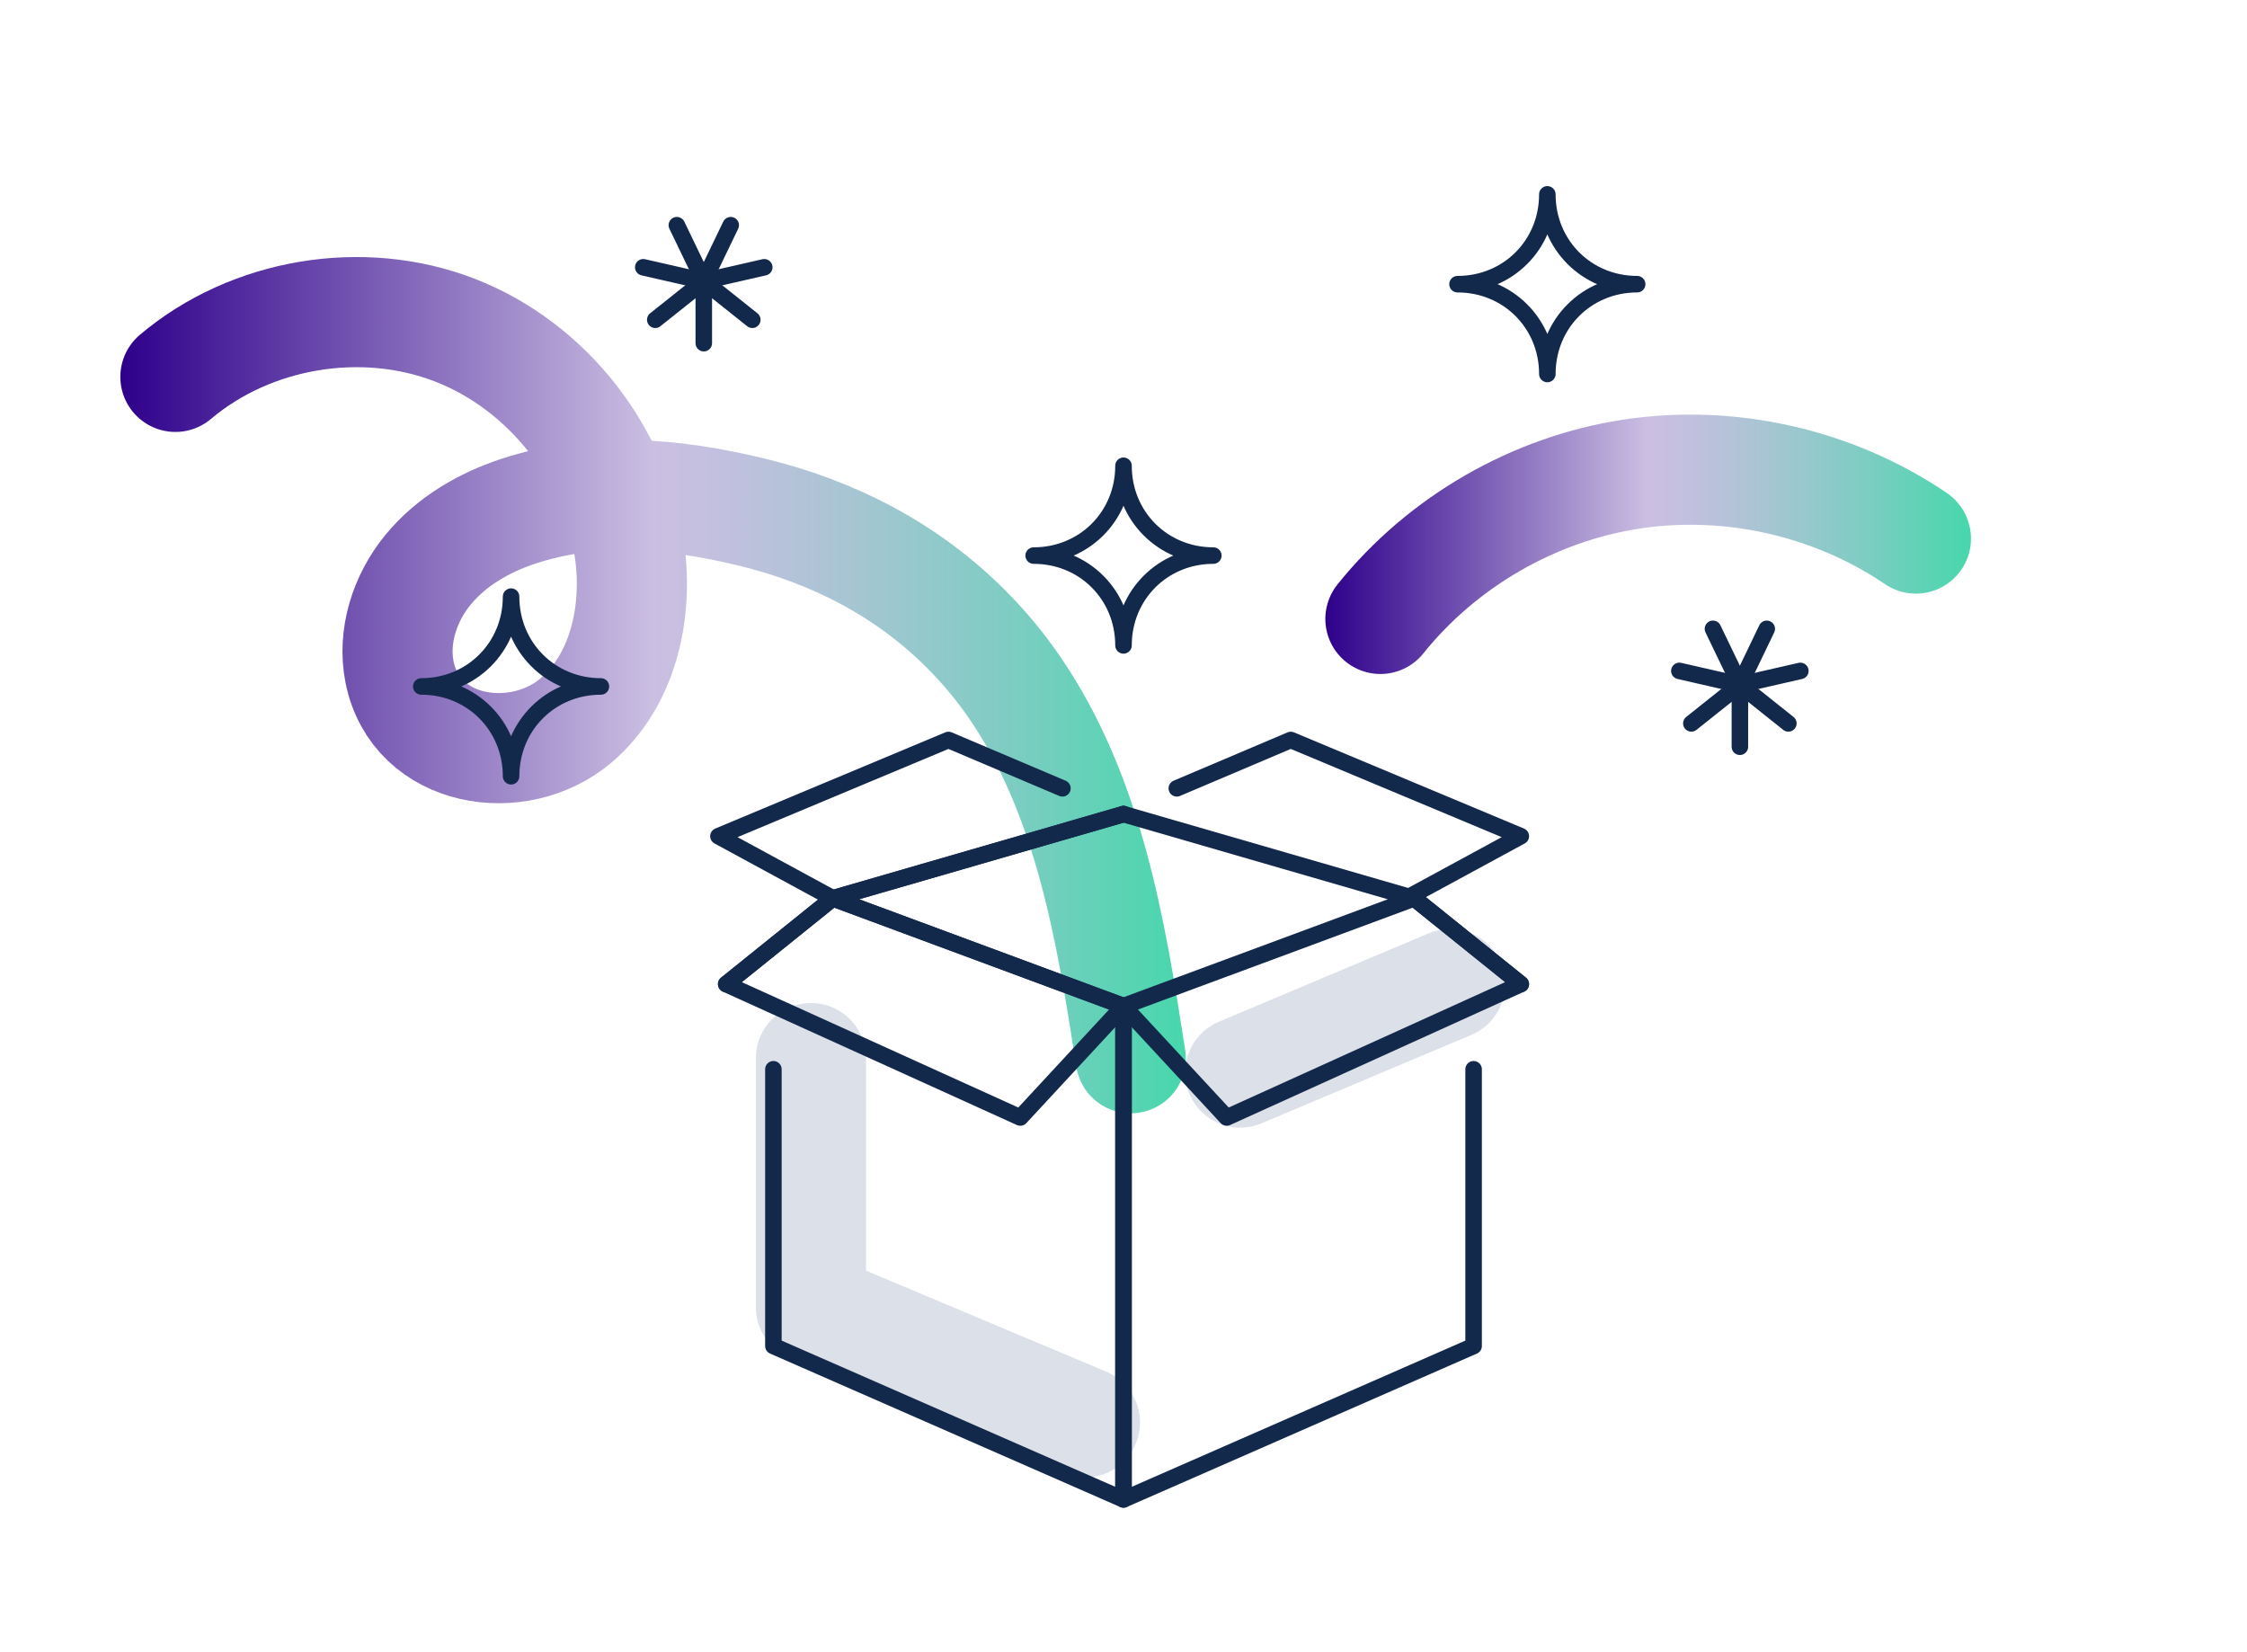 <?xml version="1.0" encoding="UTF-8"?>
<svg id="Layer_1" xmlns="http://www.w3.org/2000/svg" xmlns:xlink="http://www.w3.org/1999/xlink" version="1.1" viewBox="0 0 408 300">
  <!-- Generator: Adobe Illustrator 29.7.1, SVG Export Plug-In . SVG Version: 2.1.1 Build 8)  -->
  <defs>
    <style>
      .st0 {
        stroke: url(#linear-gradient1);
      }

      .st0, .st1, .st2, .st3 {
        fill: none;
        stroke-linecap: round;
        stroke-linejoin: round;
      }

      .st0, .st2, .st3 {
        stroke-width: 20px;
      }

      .st1 {
        stroke: #13294b;
        stroke-width: 3px;
      }

      .st2 {
        stroke: url(#linear-gradient);
      }

      .st3 {
        stroke: #dce0e8;
      }
    </style>
    <linearGradient id="linear-gradient" x1="21.85" y1="124.4" x2="215.33" y2="124.4" gradientUnits="userSpaceOnUse">
      <stop offset="0" stop-color="#2e008b"/>
      <stop offset=".5" stop-color="#cbbfe2"/>
      <stop offset=".57" stop-color="#c1c0de"/>
      <stop offset=".68" stop-color="#a8c5d3"/>
      <stop offset=".83" stop-color="#7fccc3"/>
      <stop offset="1" stop-color="#47d7ac"/>
    </linearGradient>
    <linearGradient id="linear-gradient1" x1="240.65" y1="98.84" x2="357.87" y2="98.84" xlink:href="#linear-gradient"/>
  </defs>
  <line class="st3" x1="225.18" y1="194.75" x2="263.28" y2="178.69"/>
  <polyline class="st3" points="147.25 192.13 147.25 237.36 197 258.28"/>
  <path class="st2" d="M31.85,68.43c13.75-11.61,33.95-14.99,50.73-8.49,16.78,6.49,29.44,22.6,31.79,40.44,1.45,11.01-1.29,23.21-9.75,30.41-10.49,8.93-29.1,6.05-32.07-8.75-1.3-6.51.95-13.43,5.15-18.56s10.18-8.61,16.48-10.67c13.84-4.54,28.11-3.23,42.05.11,14.99,3.59,28.59,10.56,39.49,21.61,3.1,3.14,5.93,6.55,8.43,10.18,13.57,19.69,17.59,44.3,21.16,67.44"/>
  <path class="st0" d="M250.65,112.38c11.27-14.05,27.95-23.65,45.76-26.32,17.81-2.67,36.57,1.6,51.47,11.73"/>
  <polyline class="st1" points="204 182.68 204 272.26 267.57 244.4 267.57 194.15"/>
  <polyline class="st1" points="204 182.68 204 272.26 140.43 244.4 140.43 194.15"/>
  <polyline class="st1" points="204 147.82 151.22 163.11 204 182.68"/>
  <polyline class="st1" points="204 147.82 256.78 163.11 204 182.68 185.26 202.91 131.86 178.69 151.22 163.11"/>
  <line class="st1" x1="131.86" y1="178.69" x2="151.22" y2="163.11"/>
  <polyline class="st1" points="204 147.82 151.22 163.11 204 182.68 222.74 202.91 276.14 178.69 256.78 163.11"/>
  <line class="st1" x1="276.14" y1="178.69" x2="256.78" y2="163.11"/>
  <polyline class="st1" points="192.91 143.14 172.22 134.36 130.45 151.83 151.22 163.11"/>
  <polyline class="st1" points="213.68 143.14 234.37 134.36 276.14 151.83 255.36 163.11"/>
  <path class="st1" d="M76.49,124.64c9.16,0,16.31,7.16,16.31,16.31,0-9.16,7.16-16.31,16.31-16.31-9.16,0-16.31-7.16-16.31-16.31,0,9.16-7.16,16.31-16.31,16.31Z"/>
  <path class="st1" d="M187.69,100.88c9.16,0,16.31,7.16,16.31,16.31,0-9.16,7.16-16.31,16.31-16.31-9.16,0-16.31-7.16-16.31-16.31,0,9.16-7.16,16.31-16.31,16.31Z"/>
  <path class="st1" d="M264.65,51.6c9.16,0,16.31,7.16,16.31,16.31,0-9.16,7.16-16.31,16.31-16.31-9.16,0-16.31-7.16-16.31-16.31,0,9.16-7.16,16.31-16.31,16.31Z"/>
  <g>
    <line class="st1" x1="127.79" y1="51.04" x2="127.79" y2="62.31"/>
    <line class="st1" x1="127.79" y1="51.04" x2="136.6" y2="58.06"/>
    <line class="st1" x1="127.79" y1="51.04" x2="138.77" y2="48.53"/>
    <line class="st1" x1="127.79" y1="51.04" x2="132.68" y2="40.89"/>
    <line class="st1" x1="127.79" y1="51.04" x2="122.9" y2="40.89"/>
    <line class="st1" x1="127.79" y1="51.04" x2="116.8" y2="48.53"/>
    <line class="st1" x1="127.79" y1="51.04" x2="118.98" y2="58.06"/>
  </g>
  <g>
    <line class="st1" x1="315.92" y1="124.33" x2="315.92" y2="135.59"/>
    <line class="st1" x1="315.92" y1="124.33" x2="324.72" y2="131.35"/>
    <line class="st1" x1="315.92" y1="124.33" x2="326.9" y2="121.82"/>
    <line class="st1" x1="315.92" y1="124.33" x2="320.8" y2="114.18"/>
    <line class="st1" x1="315.92" y1="124.33" x2="311.03" y2="114.18"/>
    <line class="st1" x1="315.92" y1="124.33" x2="304.93" y2="121.82"/>
    <line class="st1" x1="315.92" y1="124.33" x2="307.11" y2="131.35"/>
  </g>
</svg>